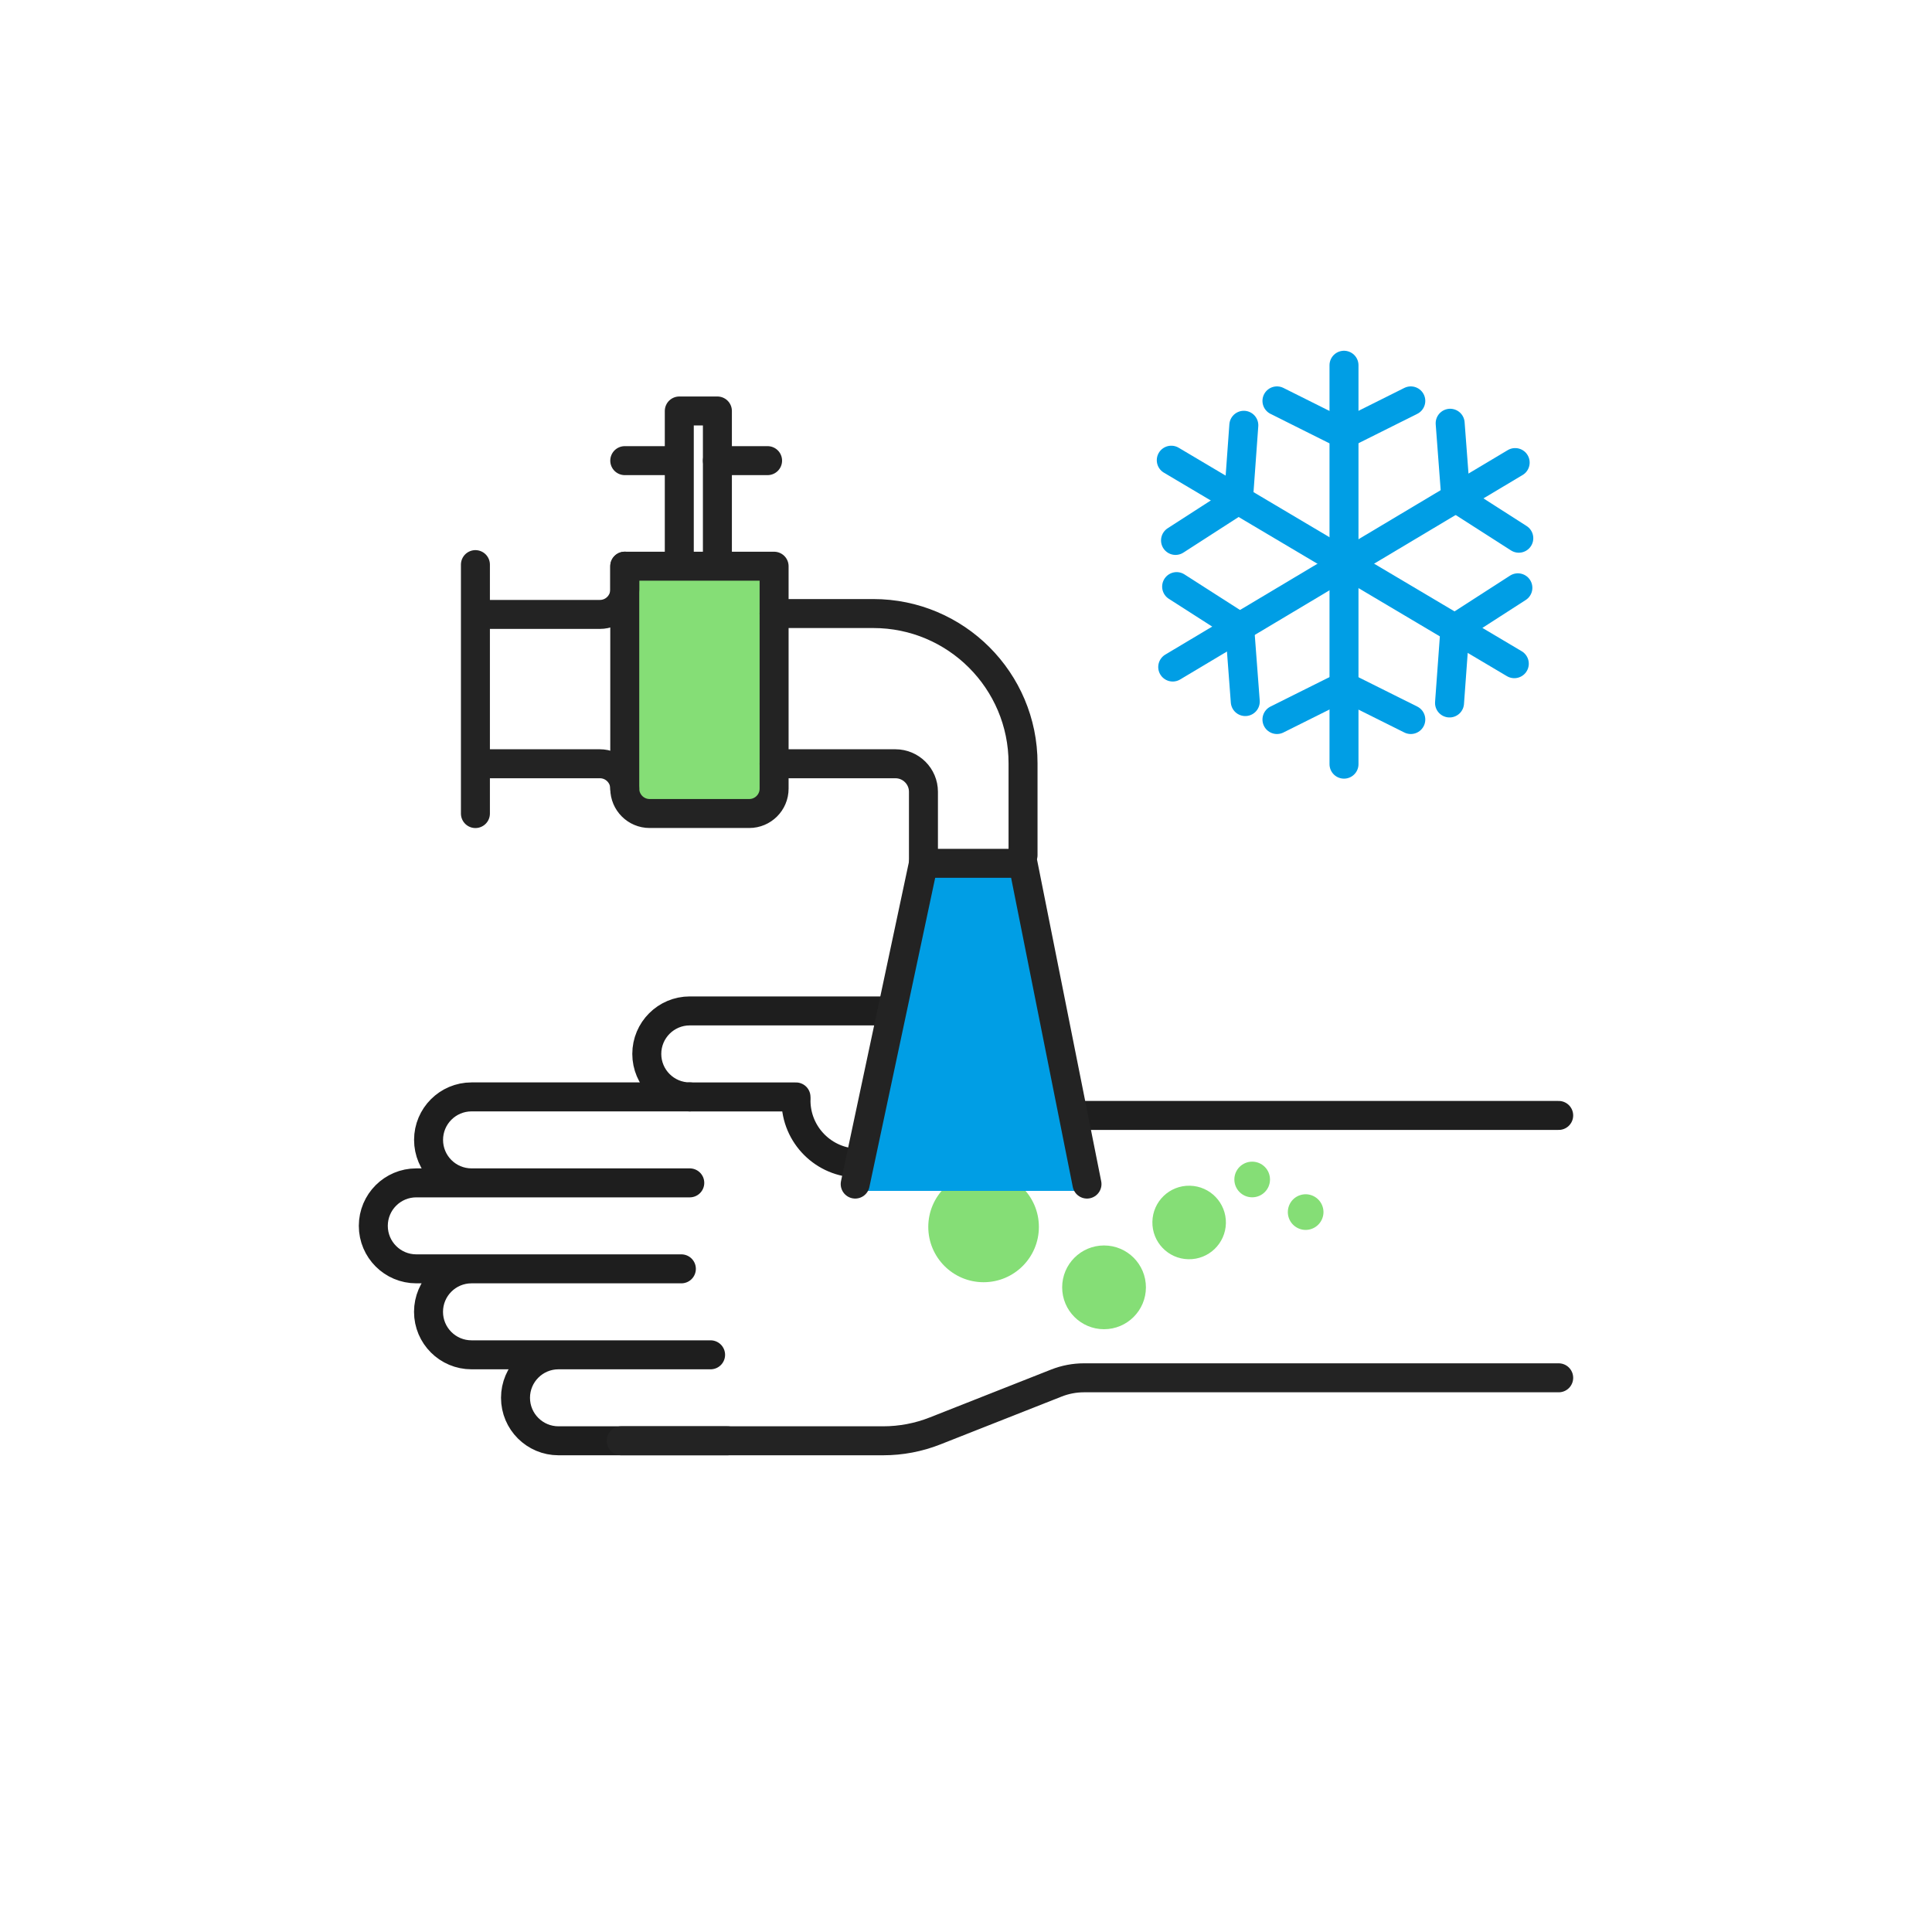 <svg width="400" height="400" viewBox="0 0 400 400" fill="none" xmlns="http://www.w3.org/2000/svg">
<path d="M204.88 230.939H322.71" stroke="#1E1E1E" stroke-width="6" stroke-miterlimit="10" stroke-linecap="round" stroke-linejoin="round"/>
<path d="M150.63 298.3H115.63C110.72 298.3 106.73 294.32 106.73 289.4C106.73 284.49 110.71 280.5 115.63 280.5H147.12H97.62C92.71 280.5 88.72 276.52 88.72 271.6C88.72 266.69 92.7 262.7 97.62 262.7H141.07H86.19C81.28 262.7 77.29 258.72 77.29 253.8C77.29 248.88 81.27 244.9 86.19 244.9H142.81H97.63C92.72 244.9 88.73 240.92 88.73 236C88.73 231.09 92.71 227.1 97.63 227.1H142.81C137.9 227.1 133.91 223.12 133.91 218.2C133.91 213.29 137.89 209.3 142.81 209.3H182.19C182.19 209.3 204.17 209.22 204.87 230.92" stroke="#1E1E1E" stroke-width="6" stroke-miterlimit="10" stroke-linecap="round" stroke-linejoin="round"/>
<path d="M142.81 227.109H164.8" stroke="#1E1E1E" stroke-width="6" stroke-miterlimit="10" stroke-linecap="round" stroke-linejoin="round"/>
<path d="M164.8 227.83C164.8 235 170.61 240.81 177.78 240.81" stroke="#1E1E1E" stroke-width="6" stroke-miterlimit="10" stroke-linecap="round" stroke-linejoin="round"/>
<path d="M128.6 298.3H156.34H182.85C186.53 298.3 190.17 297.61 193.59 296.26L218.73 286.34C220.54 285.63 222.46 285.26 224.41 285.26H322.71" stroke="#232323" stroke-width="6" stroke-miterlimit="10" stroke-linecap="round" stroke-linejoin="round"/>
<path d="M228.58 257.86C233.37 257.86 237.25 261.74 237.25 266.53C237.25 271.31 233.37 275.2 228.58 275.2C223.79 275.2 219.91 271.32 219.91 266.53C219.91 261.74 223.79 257.86 228.58 257.86Z" fill="#85DE76"/>
<path d="M246.35 245.49C250.56 245.58 253.89 249.05 253.81 253.26C253.72 257.46 250.24 260.8 246.04 260.71C241.84 260.63 238.5 257.15 238.59 252.95C238.67 248.74 242.14 245.4 246.35 245.49Z" fill="#85DE76"/>
<path d="M203.64 242.57C209.97 242.57 215.09 247.7 215.09 254.02C215.09 260.34 209.97 265.47 203.64 265.47C197.32 265.47 192.19 260.34 192.19 254.02C192.19 247.69 197.32 242.57 203.64 242.57Z" fill="#85DE76"/>
<path d="M259.25 240.51C261.29 240.51 262.94 242.16 262.94 244.2C262.94 246.24 261.29 247.89 259.25 247.89C257.21 247.89 255.56 246.24 255.56 244.2C255.56 242.16 257.21 240.51 259.25 240.51Z" fill="#85DE76"/>
<path d="M269.15 247.45C271.08 246.8 273.17 247.85 273.82 249.78C274.47 251.71 273.42 253.8 271.49 254.45C269.56 255.1 267.47 254.05 266.82 252.12C266.18 250.18 267.22 248.09 269.15 247.45Z" fill="#85DE76"/>
<path d="M192.42 180.28H210.41L223.61 246.56H178.62L192.42 180.28Z" fill="#009EE5"/>
<path d="M160.27 117.22H129.35V166.78H160.27V117.22Z" fill="#85DE76"/>
<path d="M211.16 178.739H191.19V163.929C191.19 160.729 188.59 158.129 185.39 158.129H160.27V163.279C160.27 166.129 157.96 168.429 155.12 168.429H134.5C131.65 168.429 129.35 166.119 129.35 163.279C129.35 160.429 127.04 158.129 124.2 158.129H98.43V168.439V116.899V127.209H124.2C127.05 127.209 129.35 124.899 129.35 122.059V117.229H160.27V127.029H180.81C197.93 127.029 211.81 140.909 211.81 158.029V177.059" stroke="#232323" stroke-width="6" stroke-miterlimit="10" stroke-linecap="round" stroke-linejoin="round"/>
<path d="M129.35 117.22V163.28" stroke="#232323" stroke-width="6" stroke-miterlimit="10" stroke-linecap="round" stroke-linejoin="round"/>
<path d="M160.27 127.02V158.13" stroke="#232323" stroke-width="6" stroke-miterlimit="10" stroke-linecap="round" stroke-linejoin="round"/>
<path d="M140.64 116.9V85.09H148.53V116.9" stroke="#232323" stroke-width="6" stroke-miterlimit="10" stroke-linecap="round" stroke-linejoin="round"/>
<path d="M129.35 95.37H139.74" stroke="#232323" stroke-width="6" stroke-miterlimit="10" stroke-linecap="round" stroke-linejoin="round"/>
<path d="M148.53 95.37H158.92" stroke="#232323" stroke-width="6" stroke-miterlimit="10" stroke-linecap="round" stroke-linejoin="round"/>
<path d="M191.19 178.74L177.06 245.15" stroke="#232323" stroke-width="6" stroke-miterlimit="10" stroke-linecap="round" stroke-linejoin="round"/>
<path d="M211.8 178.74L225.05 245.15" stroke="#232323" stroke-width="6" stroke-miterlimit="10" stroke-linecap="round" stroke-linejoin="round"/>
<path d="M278.26 75.62V158.21" stroke="#009EE5" stroke-width="6" stroke-miterlimit="10" stroke-linecap="round" stroke-linejoin="round"/>
<path d="M264.38 83L278.27 89.94" stroke="#009EE5" stroke-width="6" stroke-miterlimit="10" stroke-linecap="round" stroke-linejoin="round"/>
<path d="M278.2 89.94L292.09 83" stroke="#009EE5" stroke-width="6" stroke-miterlimit="10" stroke-linecap="round" stroke-linejoin="round"/>
<path d="M292.09 148.97L278.2 142.04" stroke="#009EE5" stroke-width="6" stroke-miterlimit="10" stroke-linecap="round" stroke-linejoin="round"/>
<path d="M278.27 142.04L264.38 148.97" stroke="#009EE5" stroke-width="6" stroke-miterlimit="10" stroke-linecap="round" stroke-linejoin="round"/>
<path d="M313.7 95.77L242.8 138.101" stroke="#009EE5" stroke-width="6" stroke-miterlimit="10" stroke-linecap="round" stroke-linejoin="round"/>
<path d="M300.24 87.63L301.41 103.11" stroke="#009EE5" stroke-width="6" stroke-miterlimit="10" stroke-linecap="round" stroke-linejoin="round"/>
<path d="M301.38 103.061L314.45 111.431" stroke="#009EE5" stroke-width="6" stroke-miterlimit="10" stroke-linecap="round" stroke-linejoin="round"/>
<path d="M257.82 145.251L256.65 129.771" stroke="#009EE5" stroke-width="6" stroke-miterlimit="10" stroke-linecap="round" stroke-linejoin="round"/>
<path d="M256.68 129.82L243.61 121.45" stroke="#009EE5" stroke-width="6" stroke-miterlimit="10" stroke-linecap="round" stroke-linejoin="round"/>
<path d="M313.52 137.41L242.5 95.28" stroke="#009EE5" stroke-width="6" stroke-miterlimit="10" stroke-linecap="round" stroke-linejoin="round"/>
<path d="M314.26 121.7L301.21 130.11" stroke="#009EE5" stroke-width="6" stroke-miterlimit="10" stroke-linecap="round" stroke-linejoin="round"/>
<path d="M301.24 130.061L300.11 145.541" stroke="#009EE5" stroke-width="6" stroke-miterlimit="10" stroke-linecap="round" stroke-linejoin="round"/>
<path d="M243.38 111.89L256.43 103.48" stroke="#009EE5" stroke-width="6" stroke-miterlimit="10" stroke-linecap="round" stroke-linejoin="round"/>
<path d="M256.4 103.53L257.52 88.05" stroke="#009EE5" stroke-width="6" stroke-miterlimit="10" stroke-linecap="round" stroke-linejoin="round"/>
</svg>
